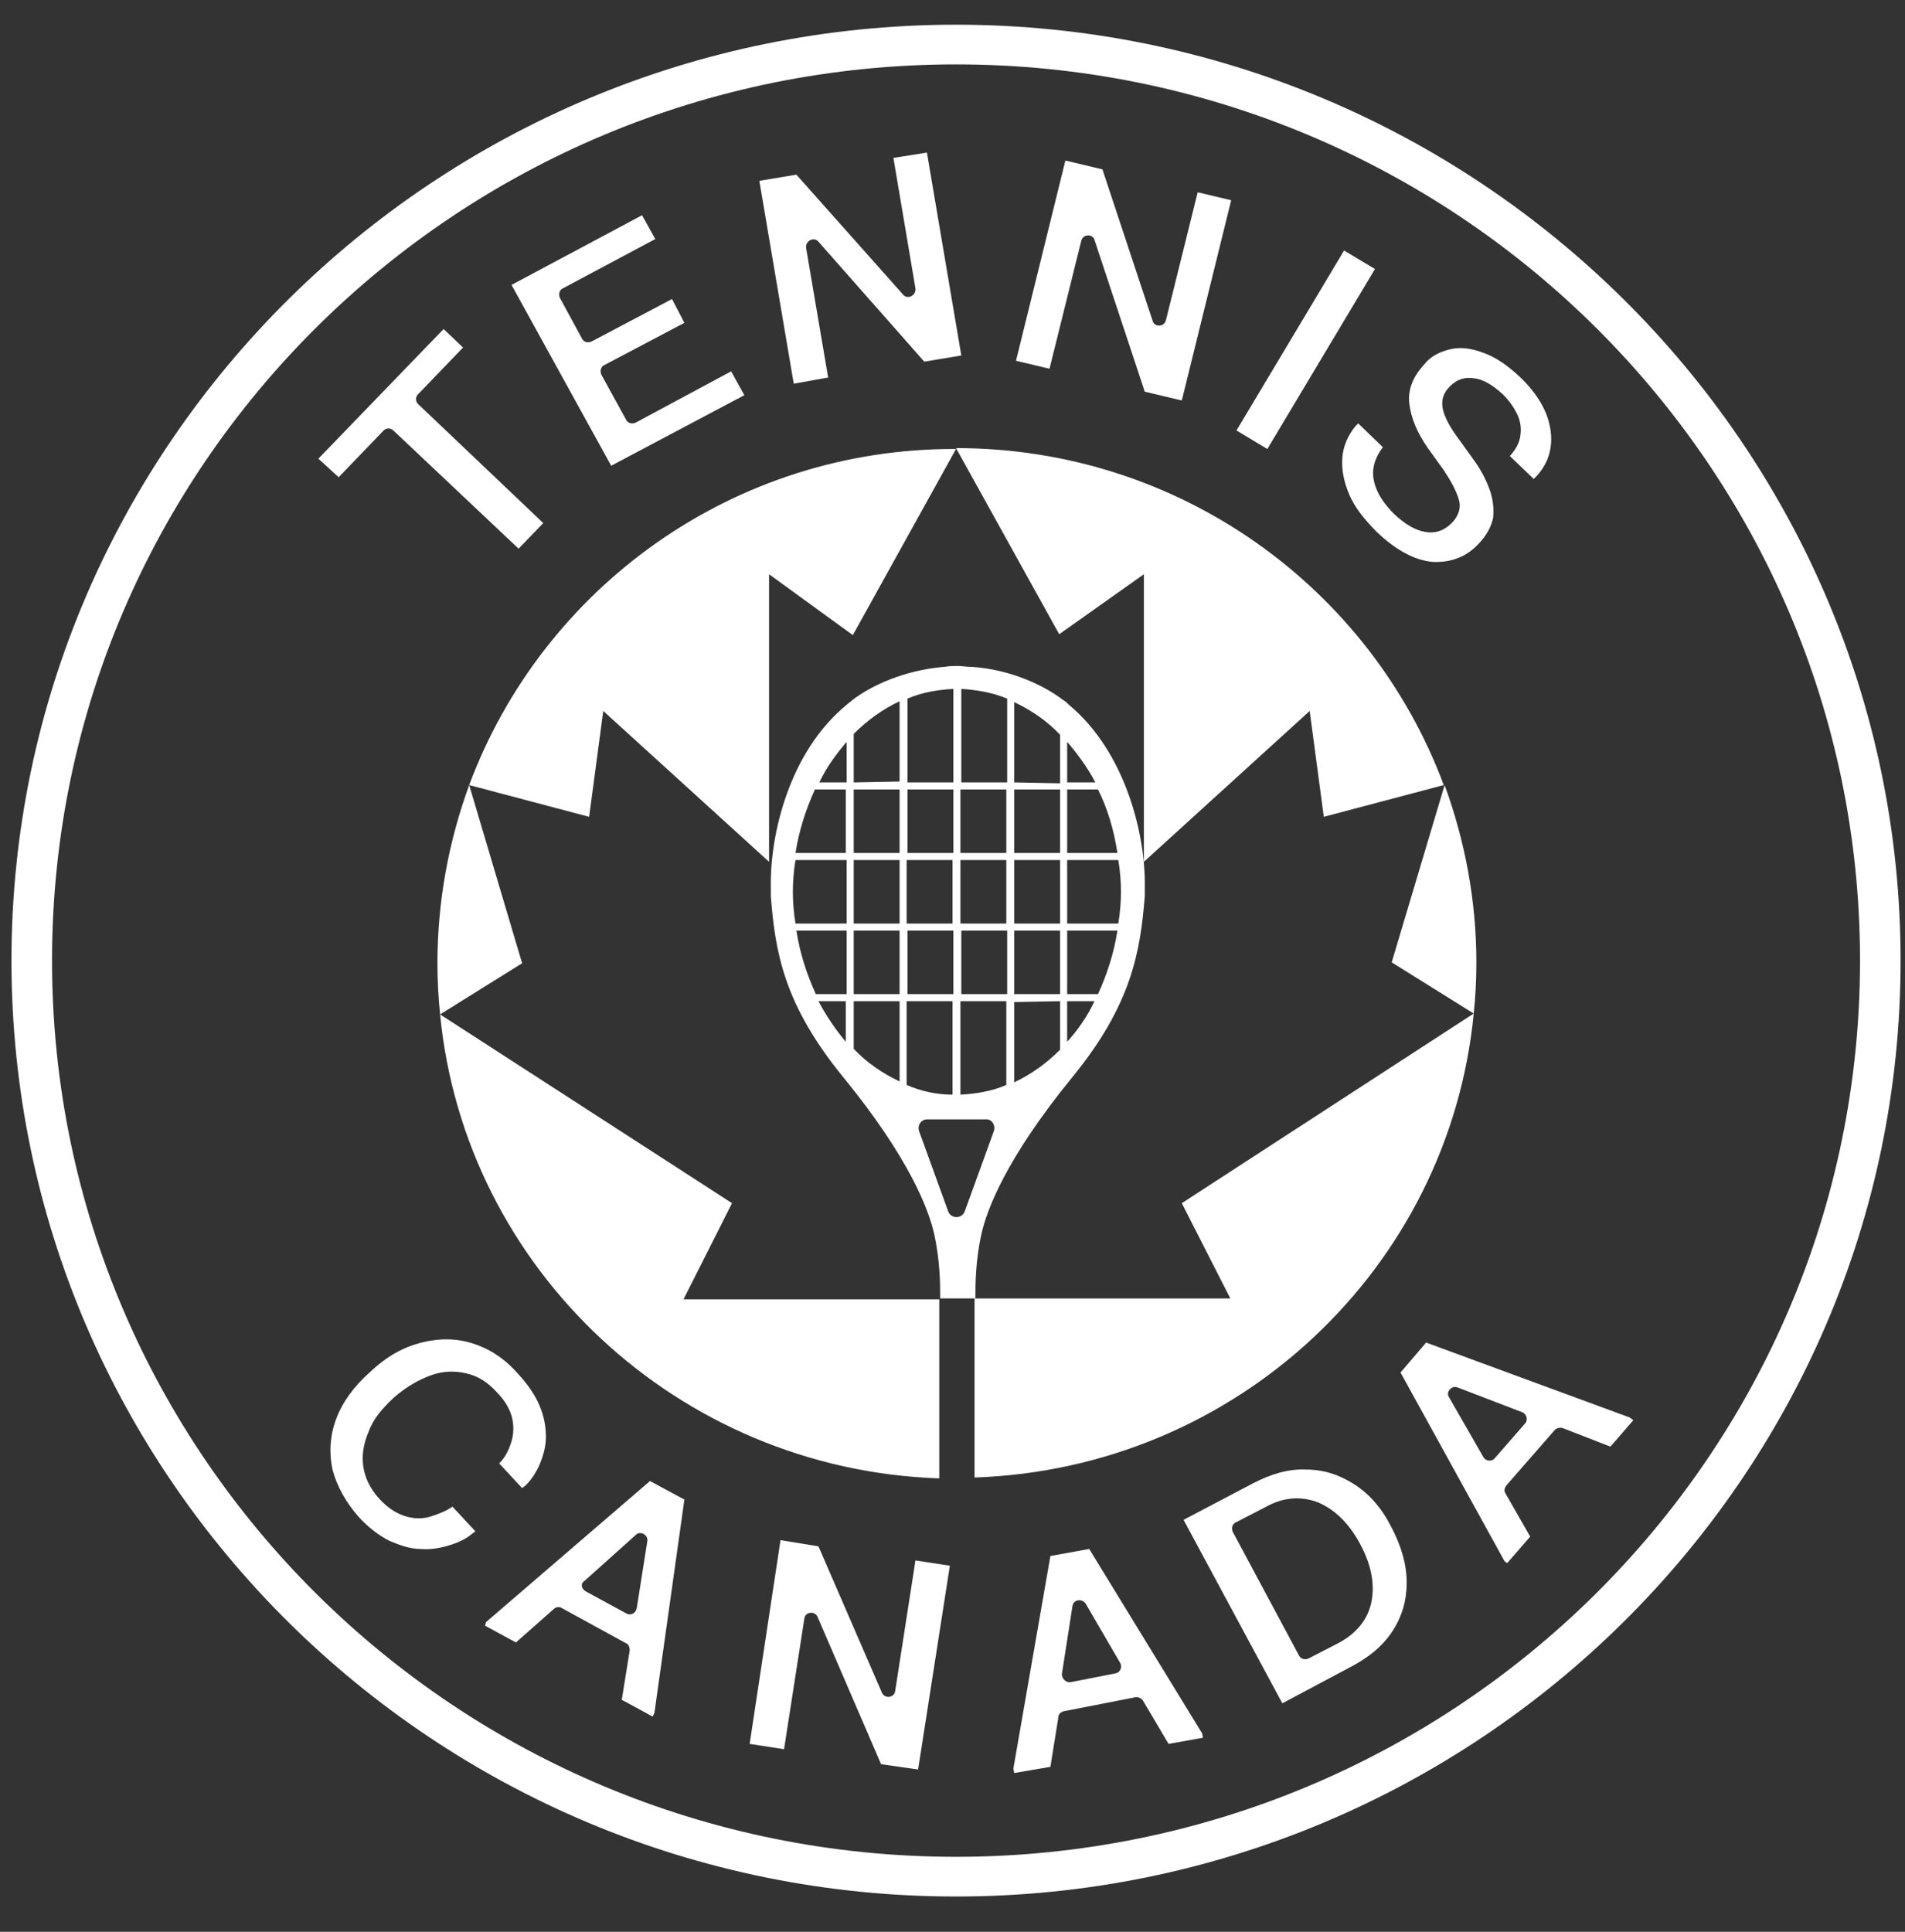 <svg version="1.1" id="Layer_2" xmlns="http://www.w3.org/2000/svg" x="0" y="0" viewBox="0 0 216 219" style="enable-background:new 0 0 216 219" xml:space="preserve"><rect x="0" y="0" width="216" height="219" fill="#333333" stroke="none"/><style>.st0{fill:#fff}</style><g id="Layer_1_00000081610709399329729160000007999256625031036560_"><path class="st0" d="m163.8 89-6 20.1 9.3 5.8c.2-1.9.3-3.8.3-5.8 0-7-1.3-13.8-3.6-20.1zm-34.1-23.9v32.6l18.8-17.1 1.6 12 13.6-3.6c-8.3-22.3-29.9-38.2-55.3-38.2l11.7 21.1 9.6-6.8zM53.2 89c-2.3 6.3-3.6 13.1-3.6 20.2 0 1.9.1 3.9.3 5.8l9.3-5.8-6-20.2zm0 0 13.6 3.6 1.6-12 18.8 17.1V65.1l9.5 6.9 11.7-21.1C83.1 50.8 61.5 66.7 53.2 89M83 136.4 49.9 115c2.8 28.9 27 51.6 56.6 52.6v-20.3h-29l5.5-10.9zm56.5 10.8h-29v20.3c29.7-1 53.8-23.7 56.6-52.6L134 136.4l5.5 10.8z"/><path class="st0" d="M121.2 79.9c-.2-.2-.4-.4-.6-.5-2.2-1.7-6-3.5-10.4-3.8h-.1c-.5 0-1-.1-1.5-.1s-1 0-1.5.1h-.1c-4.5.4-8.2 2.1-10.4 3.8-.2.2-.4.3-.6.5-6.6 5.4-8.7 14.9-8.6 20.6v1.1c.5 6.4 1.5 12.3 8.2 20.5 7.6 9.3 9.7 15.1 10.3 17.7.7 3.1.7 5.9.7 6.9v.5h4v-.5c0-1 0-3.8.7-6.9.6-2.6 2.7-8.4 10.3-17.7 6.7-8.2 7.7-14.2 8.2-20.5v-1.1c.1-5.7-2.1-15.2-8.6-20.6zm5.9 21.2c0 1.2-.1 2.4-.3 3.6H121v-7.2h5.8c.2 1.2.3 2.4.3 3.6m-37.2 0c0-1.2.1-2.4.3-3.6H96v7.2h-5.8c-.2-1.2-.3-2.4-.3-3.6m.3-4.4c.4-2.6 1.2-5 2.2-7.2h3.5v7.2h-5.7zm5.8 8.8v7.2h-3.5c-1-2.2-1.8-4.6-2.2-7.2H96zm12.9-8h5.2v7.2h-5.2v-7.2zm5.3 15.2H109v-7.2h5.2v7.2zm-5.3-23.2h5.2v7.2h-5.2v-7.2zm-.8 23.2h-5.2v-7.2h5.2v7.2zm-5.3-15.2h5.2v7.2h-5.2v-7.2zm5.3-.8h-5.2v-7.2h5.2v7.2zm-11.3.8h5.2v7.2h-5.2v-7.2zm5.2 15.2h-5.2v-7.2h5.2v7.2zm-5.2-23.2h5.2v7.2h-5.2v-7.2zm0-.8v-5.5c1.6-1.6 3.3-2.8 5.2-3.7v9.1l-5.2.1zm0 24.8h5.2v9.1c-1.9-.9-3.7-2.1-5.2-3.7v-5.4zm6 0h5.2v10.6c-1.8 0-3.6-.4-5.2-1.1v-9.5zm6.1 0h5.2v9.5c-1.6.7-3.4 1-5.2 1.1v-10.6zm6.1-16h5.2v7.2H115v-7.2zm5.2 15.2H115v-7.2h5.2v7.2zM115 89.5h5.2v7.2H115v-7.2zm0-.8v-9.1c1.9.9 3.7 2.1 5.2 3.7v5.5l-5.2-.1zm5.2 24.8v5.5c-1.6 1.6-3.3 2.8-5.2 3.7v-9.1l5.2-.1zm.8-24h3.5c1.1 2.2 1.8 4.6 2.2 7.2H121v-7.2zm0 16h5.7c-.4 2.6-1.2 5-2.2 7.2H121v-7.2zm3.2-16.8H121v-4.6c1.2 1.4 2.3 2.9 3.2 4.6zm-10-9.5v9.5H109V78.1c1.7.1 3.5.4 5.2 1.1zm-6.1-1.1v10.6h-5.2v-9.5c1.6-.7 3.4-1 5.2-1.1zm-12.1 6v4.6h-3.1c.8-1.7 1.9-3.2 3.1-4.6zm-3.2 29.4h3.1v4.6c-1.1-1.3-2.2-2.9-3.1-4.6zm19.9 14.7-3.3 9.1c-.3.9-1.6.9-1.9 0l-3.3-9.1c-.2-.7.3-1.3.9-1.3h6.6c.7-.1 1.2.6 1 1.3m8.3-10.1v-4.6h3.1c-.8 1.7-1.9 3.3-3.1 4.6zm-73.2 34.1c2-.5 3.9-.5 5.8.1s3.6 1.7 5.1 3.4c1.2 1.3 2 2.5 2.5 3.7s.7 2.4.7 3.5-.3 2.1-.7 3.1c-.4.9-.9 1.7-1.6 2.4l-.4.3-2.6-2.8c.6-.6 1-1.3 1.3-2.2.3-.8.4-1.8.2-2.8s-.8-2.1-1.8-3.1c-1-1.1-2.1-1.8-3.4-2.1-1.3-.3-2.6-.3-4 .2s-2.8 1.3-4.2 2.5c-1.4 1.3-2.4 2.5-2.9 3.9-.6 1.4-.8 2.7-.6 4s.8 2.5 1.8 3.6 2 1.7 3 2 2 .3 2.9 0 1.7-.6 2.4-1.1l2.6 2.8-.4.3c-.7.6-1.6 1-2.6 1.3s-2.1.5-3.2.4c-1.2 0-2.3-.4-3.5-.9-1.2-.6-2.4-1.5-3.5-2.7-1.5-1.7-2.5-3.5-3-5.4-.4-1.9-.3-3.8.4-5.7s2-3.7 3.8-5.3c2-1.9 3.9-2.9 5.9-3.4m7.3 31.7 18.6-16 3.9 2.1-3.4 24.2-.2.4-3.5-1.9.9-5.6c0-.3-.1-.7-.4-.8l-7.3-4c-.3-.2-.7-.1-.9.1l-4.3 3.8-3.5-1.9.1-.4zm11.3-3.5 4.6 2.5c.5.3 1.1 0 1.2-.6l1.2-7.6c.1-.7-.8-1.2-1.3-.7l-5.8 5.2c-.5.3-.4.9.1 1.2zM99.9 200l4.2.6 3.6-23.1-3.9-.6-2.3 14.8c-.1.8-1.2.9-1.5.2l-7.2-16.6-4.3-.7-3.5 23.1 3.9.6 2.3-14.8c.1-.8 1.2-.9 1.5-.2l7.2 16.7zm15 .5 4.2-24.1 4.4-.8 12.8 20.9.1.5-3.9.7-2.9-4.9c-.2-.3-.5-.4-.8-.4l-8.2 1.6c-.3.1-.6.3-.6.7l-.9 5.6-4.1.7-.1-.5zm6.5-9.8 5.1-1c.5-.1.8-.7.5-1.2l-3.9-6.7c-.4-.6-1.4-.5-1.5.3l-1.2 7.7c0 .5.5 1 1 .9zm20.6-22.5c2.1-1.1 4.1-1.7 6.1-1.6 2 0 3.8.6 5.5 1.7 1.7 1.1 3.1 2.7 4.2 4.9 1.1 2.1 1.7 4.2 1.7 6.2s-.5 3.8-1.6 5.5-2.7 3-4.8 4.1l-7.7 4.1-11.2-20.8 7.8-4.1zm5.3 19.5c.2.4.7.5 1.1.3l3.3-1.7c2.1-1.1 3.4-2.7 3.8-4.7.4-2 0-4.2-1.3-6.6-1.3-2.4-2.9-3.9-4.8-4.7-1.9-.7-3.9-.6-6 .6l-3.3 1.7c-.4.2-.5.7-.3 1.1l7.5 14zm23.3-10.7-11.8-21.4 2.9-3.4 23.1 8.5.4.3-2.6 3-5.4-2.1c-.3-.1-.7 0-.9.2l-5.5 6.3c-.2.3-.3.6-.1.9l2.8 4.9-2.6 3-.3-.2zm-1.1-11.7 3.4-3.9c.4-.4.2-1.1-.3-1.3l-7.3-2.8c-.7-.3-1.4.5-1 1.1l3.9 6.8c.3.5 1 .5 1.3.1zM50.3 37.3l2.2 2.1-5.1 5.3c-.3.3-.3.8 0 1.1l14.2 13.5-2.8 2.9-14.2-13.4c-.3-.3-.8-.3-1.1 0l-5.1 5.3-2.3-2.1 14.2-14.7zm22.5-12.9 1.5 2.7-10.5 5.6c-.4.2-.5.7-.3 1.1l2.5 4.6c.2.4.7.5 1.1.3l9.1-4.8 1.4 2.7-9.1 4.8c-.4.2-.5.7-.3 1.1l2.8 5.1c.2.4.7.5 1.1.3l10.8-5.8 1.5 2.7-15.1 8L58 32.3l14.8-7.9zm28.5-6.5 3.8-.6 3.9 23-4.2.7-12-13.6c-.5-.6-1.5-.1-1.4.7l2.5 14.7-3.9.7-3.9-23 4.2-.7 12.1 13.6c.5.6 1.5.1 1.4-.7l-2.5-14.8zm23.7 1.3-4.2-1-5.6 22.7 3.8.9 3.6-14.5c.2-.8 1.3-.8 1.5-.1l5.7 17.2 4.2 1 5.6-22.7-3.8-.9-3.6 14.5c-.2.8-1.3.8-1.5.1L125 19.2zm27.4 9.2-12.2 20.4 3.5 2.1 12.2-20.4-3.5-2.1zm12 11.2c1.2-.3 2.5-.1 3.8.4 1.4.5 2.7 1.4 4.1 2.7 2.1 2 3.2 4 3.5 6s-.2 3.8-1.6 5.3l-.3.3-2.7-2.6c.7-.8 1.1-1.5 1.2-2.4.1-.8 0-1.6-.4-2.4-.4-.8-.9-1.5-1.6-2.2-1.1-1-2.2-1.7-3.2-1.8-1.1-.2-2 .1-2.8.9-.8.8-1 1.6-.8 2.6.2.9.8 2 1.6 3.1L167 52c.9 1.2 1.5 2.4 1.9 3.5s.5 2.2.4 3.2c-.2 1-.8 2.1-1.7 3-1.4 1.5-3.2 2.1-5.2 2-2-.2-4.1-1.3-6.3-3.4-1.4-1.4-2.5-2.8-3.1-4.2s-.9-2.8-.8-4.2c.1-1.3.6-2.5 1.5-3.6l.3-.3 2.8 2.7c-1 1.3-1.3 2.6-1 3.9.3 1.3 1.1 2.5 2.3 3.7 1.2 1.1 2.3 1.8 3.5 2 1.1.2 2.1-.1 3-1 .8-.8 1.1-1.8.8-2.7-.3-1-.9-2.1-1.7-3.3l-1.8-2.5c-1.2-1.7-1.9-3.4-2.1-5-.2-1.6.4-3.1 1.7-4.5.7-.9 1.7-1.4 2.9-1.7"/><path class="st0" d="M108.4 7.3c56.6 0 102.5 45.5 102.5 101.6S165 210.5 108.4 210.5 5.9 165 5.9 108.9 51.8 7.3 108.4 7.3zm0-4.5C49.4 2.8 1.3 50.4 1.3 108.9S49.3 215 108.4 215c59 0 107.1-47.6 107.1-106.1S167.4 2.8 108.4 2.8z"/></g></svg>